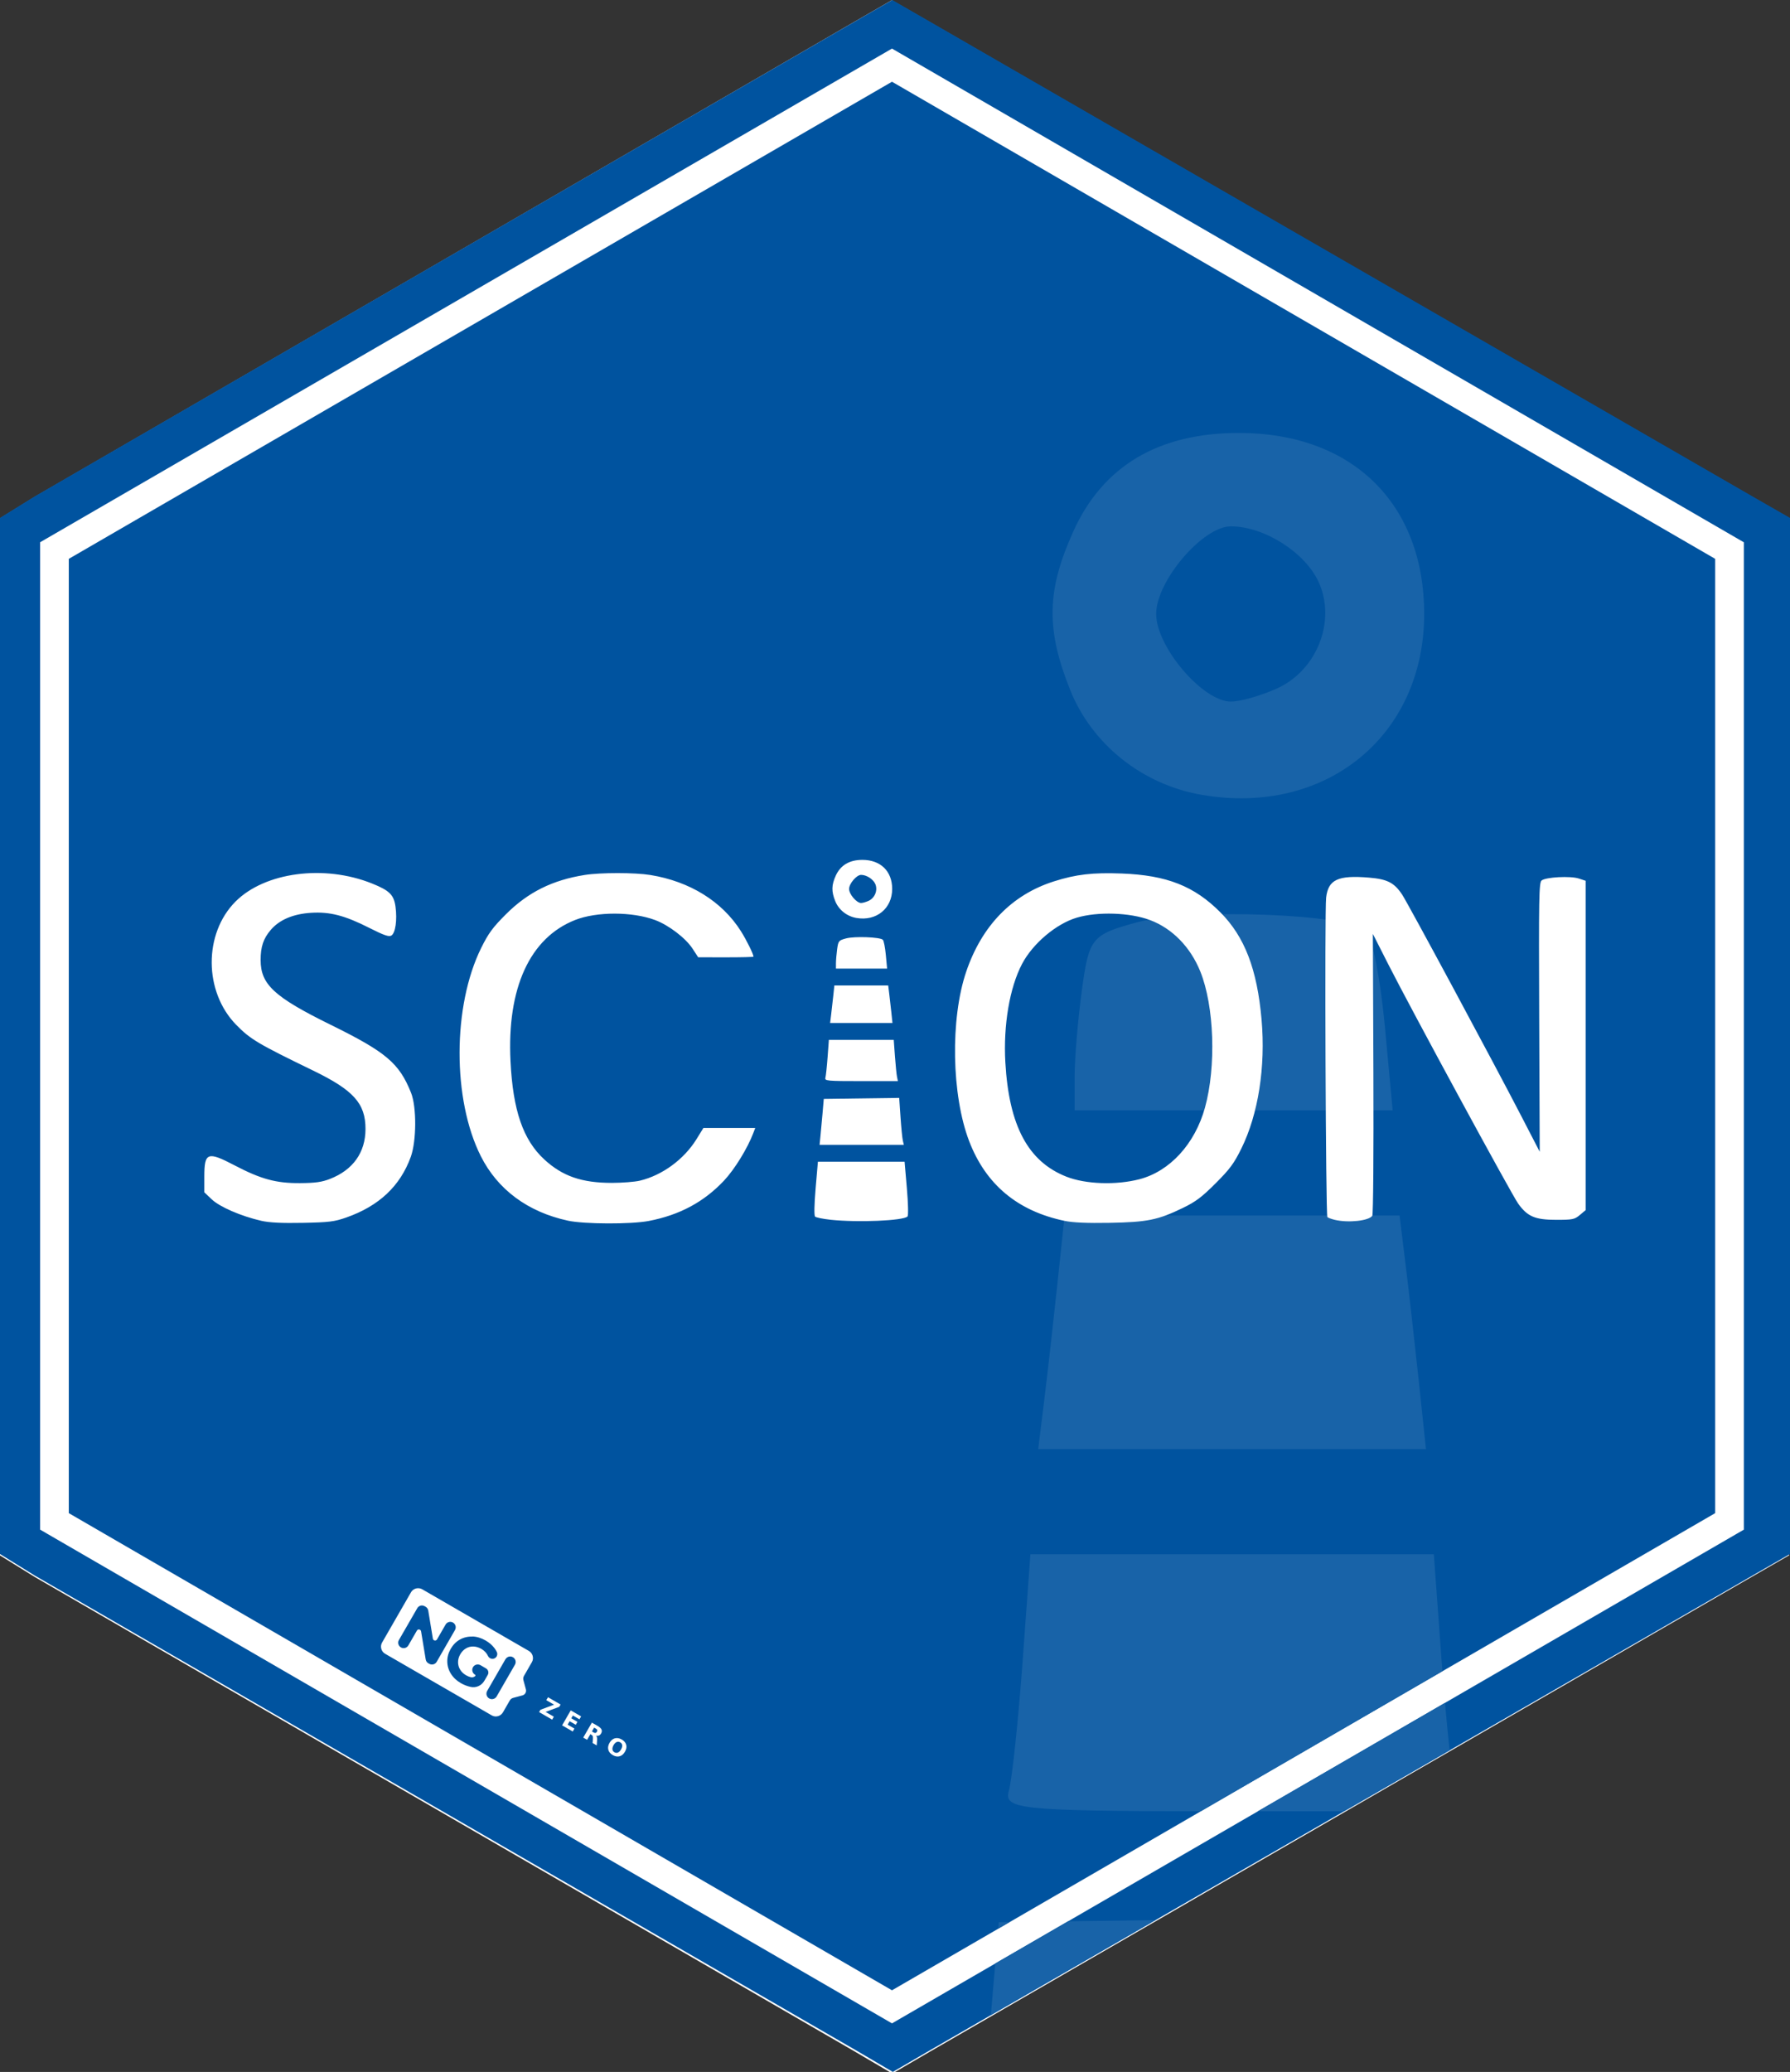 <?xml version="1.0" encoding="UTF-8" standalone="no"?>
<!-- Created with Inkscape (http://www.inkscape.org/) -->

<svg
   width="43.9mm"
   height="50.8mm"
   viewBox="0 0 43.9 50.8"
   version="1.1"
   id="svg5"
   inkscape:version="1.4.2 (ebf0e940d0, 2025-05-08)"
   sodipodi:docname="scion.hex.svg"
   xml:space="preserve"
   xmlns:inkscape="http://www.inkscape.org/namespaces/inkscape"
   xmlns:sodipodi="http://sodipodi.sourceforge.net/DTD/sodipodi-0.dtd"
   xmlns="http://www.w3.org/2000/svg"
   xmlns:svg="http://www.w3.org/2000/svg"><rect x="0" y="0" width="43.9" height="50.8" fill="#333333" stroke="none"/><sodipodi:namedview
     id="namedview7"
     pagecolor="#ffffff"
     bordercolor="#666666"
     borderopacity="1.0"
     inkscape:pageshadow="2"
     inkscape:pageopacity="0.0"
     inkscape:pagecheckerboard="0"
     inkscape:document-units="mm"
     showgrid="false"
     fit-margin-top="0"
     fit-margin-left="0"
     fit-margin-right="0"
     fit-margin-bottom="0"
     inkscape:zoom="3.174838"
     inkscape:cx="162.213"
     inkscape:cy="106.14715"
     inkscape:window-width="1920"
     inkscape:window-height="1008"
     inkscape:window-x="0"
     inkscape:window-y="0"
     inkscape:window-maximized="1"
     inkscape:current-layer="layer1"
     inkscape:showpageshadow="2"
     inkscape:deskcolor="#d1d1d1" /><defs
     id="defs2" /><g
     inkscape:label="Layer 1"
     inkscape:groupmode="layer"
     id="layer1"
     transform="translate(-58.228,-118.473)"><polygon
       points="99.234,27.006 96.629,28.504 39.347,61.6 36.911,63.104 36.911,66.116 36.911,132.309 36.911,135.321 39.346,136.825 96.715,169.921 99.273,171.419 101.853,169.921 159.319,136.825 161.938,135.321 161.938,132.309 161.938,66.116 161.938,63.104 159.308,61.6 101.841,28.504 "
       id="polygon24"
       style="fill:#ffffff;fill-opacity:1"
       transform="matrix(0.351,0,0,0.352,45.267,108.973)"
       inkscape:label="Hexagon" /><path
       id="polygon4013"
       style="fill:#00539f;fill-opacity:1;stroke-width:0.351"
       d="m 80.111,118.473 -0.915,0.527 -20.113,11.642 -0.856,0.529 v 1.059 23.285 1.059 l 0.855,0.529 20.144,11.642 0.898,0.527 0.906,-0.527 20.178,-11.642 0.92,-0.529 v -1.059 -23.285 -1.059 l -0.923,-0.529 -20.178,-11.642 z m -0.007,1.191 20.892,12.105 v 24.208 l -20.892,12.105 -20.717,-12.004 -0.175,-0.102 v -24.208 z m 0,0.813 -20.189,11.698 v 23.397 l 20.189,11.699 20.189,-11.699 v -23.397 z" /><path
       id="path3941"
       clip-path="none"
       style="opacity:1;fill:#1863a8;fill-opacity:1;stroke-width:0.286"
       d="M 88.618 129.088 C 86.646 129.086 85.279 129.895 84.555 131.494 C 83.897 132.944 83.877 133.896 84.472 135.385 C 85.007 136.724 86.241 137.709 87.702 137.961 C 90.739 138.485 93.156 136.52 93.156 133.525 C 93.156 130.818 91.389 129.089 88.618 129.088 z M 88.415 131.378 C 89.231 131.378 90.238 132.017 90.569 132.745 C 91.002 133.696 90.53 134.904 89.552 135.35 C 89.162 135.528 88.65 135.674 88.415 135.674 C 87.727 135.674 86.583 134.333 86.583 133.525 C 86.583 132.718 87.727 131.378 88.415 131.378 z M 89.26 140.901 C 88.07 140.857 86.771 140.908 86.122 141.084 C 85.002 141.388 84.937 141.466 84.764 142.731 C 84.664 143.462 84.583 144.428 84.583 144.878 L 84.583 145.697 L 88.483 145.697 L 92.383 145.697 L 92.191 143.627 C 92.085 142.489 91.881 141.439 91.736 141.294 C 91.529 141.086 90.449 140.946 89.26 140.901 z M 84.338 148.275 L 84.164 149.922 C 84.068 150.828 83.923 152.116 83.84 152.786 L 83.69 154.003 L 88.445 154.003 L 93.2 154.003 L 93.026 152.356 C 92.93 151.451 92.785 150.162 92.702 149.492 L 92.552 148.275 L 88.445 148.275 L 84.338 148.275 z M 83.499 156.58 L 83.306 159.23 C 83.199 160.687 83.048 162.104 82.97 162.38 C 82.845 162.822 83.194 162.876 87.677 162.881 L 93.603 159.447 C 93.593 159.327 93.585 159.207 93.576 159.087 L 93.393 156.58 L 88.446 156.58 L 83.499 156.58 z M 93.667 160.223 L 89.079 162.881 L 91.194 162.881 L 93.78 161.389 C 93.78 161.389 93.78 161.389 93.78 161.389 C 93.744 161.055 93.704 160.653 93.667 160.223 z M 86.568 165.55 L 84.423 165.579 L 82.637 166.613 L 82.529 167.881 L 86.568 165.55 z M 82.987 165.598 L 82.724 165.602 L 82.711 165.759 L 82.987 165.598 z " /><g
       id="g3-7"><path
         id="path32878"
         style="fill:#ffffff;fill-opacity:1;stroke:none;stroke-width:0.018"
         d="m 68.487,157.413 c -0.072,-0.002 -0.142,0.035 -0.18,0.101 l -0.708,1.23 c -0.056,0.097 -0.022,0.221 0.074,0.276 l 2.614,1.51 c 0.096,0.056 0.22,0.022 0.276,-0.074 l 0.167,-0.29 c 0.018,-0.032 0.049,-0.056 0.085,-0.065 l 0.227,-0.061 c 0.063,-0.017 0.101,-0.082 0.084,-0.146 l -0.061,-0.226 c -0.01,-0.036 -0.005,-0.074 0.014,-0.106 l 0.193,-0.336 c 0.056,-0.096 0.022,-0.221 -0.074,-0.276 l -2.613,-1.51 c -0.03,-0.017 -0.063,-0.026 -0.096,-0.027 z m 0.093,0.423 c 0.021,5.5e-4 0.043,0.007 0.063,0.018 l 0.023,0.013 c 0.035,0.02 0.058,0.055 0.065,0.094 l 0.113,0.688 c 0.008,0.051 0.076,0.064 0.102,0.019 l 0.21,-0.364 c 0.037,-0.064 0.118,-0.086 0.182,-0.049 0.064,0.037 0.085,0.119 0.049,0.182 l -0.449,0.78 c -0.037,0.064 -0.118,0.085 -0.182,0.049 l -0.022,-0.012 c -0.035,-0.02 -0.059,-0.055 -0.065,-0.094 l -0.114,-0.69 c -0.009,-0.051 -0.076,-0.064 -0.102,-0.019 l -0.21,0.364 c -0.037,0.064 -0.118,0.086 -0.182,0.049 -0.064,-0.037 -0.086,-0.119 -0.049,-0.182 l 0.45,-0.78 c 0.025,-0.044 0.072,-0.068 0.119,-0.067 z m 1.233,0.76 c 0.11,0.004 0.218,0.037 0.324,0.098 0.088,0.051 0.16,0.112 0.215,0.184 0.024,0.031 0.044,0.064 0.06,0.097 0.035,0.071 -0.01,0.157 -0.09,0.168 -0.051,0.007 -0.102,-0.021 -0.125,-0.068 -0.035,-0.074 -0.09,-0.132 -0.164,-0.175 -0.064,-0.037 -0.129,-0.056 -0.195,-0.058 -0.066,-0.002 -0.126,0.013 -0.182,0.046 -0.056,0.033 -0.103,0.081 -0.14,0.145 -0.036,0.063 -0.054,0.127 -0.054,0.192 -4e-4,0.065 0.016,0.126 0.05,0.182 0.034,0.056 0.082,0.103 0.146,0.14 0.037,0.021 0.074,0.037 0.112,0.047 0.04,0.011 0.082,2.3e-4 0.112,-0.027 0.01,-0.01 0.009,-0.027 -0.004,-0.034 -0.067,-0.039 -0.089,-0.127 -0.045,-0.192 0.04,-0.06 0.121,-0.075 0.183,-0.039 l 0.115,0.067 5.17e-4,5.2e-4 h 5.16e-4 c 4.76e-4,3e-4 0.002,7.2e-4 0.002,0.001 l 5.16e-4,5.2e-4 c 7.78e-4,5.6e-4 0.002,0.001 0.003,0.002 l 0.008,0.005 v -5.2e-4 c 0.057,0.033 0.077,0.105 0.044,0.162 l -0.083,0.143 c -0.068,0.118 -0.205,0.18 -0.337,0.15 -8e-4,-1.9e-4 -0.001,-3.3e-4 -0.002,-5.2e-4 -0.085,-0.019 -0.164,-0.05 -0.237,-0.092 -0.105,-0.061 -0.186,-0.137 -0.244,-0.23 -0.058,-0.093 -0.088,-0.193 -0.089,-0.3 -0.002,-0.107 0.026,-0.21 0.084,-0.311 0.058,-0.1 0.133,-0.176 0.226,-0.228 0.093,-0.052 0.196,-0.076 0.306,-0.072 z m 0.93,0.49 c 0.022,5.6e-4 0.043,0.006 0.064,0.018 0.065,0.037 0.087,0.12 0.05,0.184 l -0.448,0.777 c -0.037,0.065 -0.12,0.087 -0.184,0.05 -0.065,-0.037 -0.086,-0.12 -0.049,-0.184 l 0.448,-0.777 c 0.026,-0.044 0.073,-0.069 0.12,-0.068 z" /><path
         style="font-variant:normal;font-weight:600;font-stretch:normal;font-size:31.76px;font-family:'Montserrat SemiBold';-inkscape-font-specification:Montserrat-SemiBold;font-variant-ligatures:normal;font-variant-caps:normal;font-variant-numeric:normal;font-feature-settings:normal;text-align:start;writing-mode:lr-tb;text-anchor:start;fill:#ffffff;fill-opacity:1;fill-rule:nonzero;stroke:none;stroke-width:0.018"
         d="m 71.668,160.086 0.308,0.178 -0.033,0.057 -0.334,0.125 0.202,0.117 -0.041,0.072 -0.32,-0.185 0.033,-0.057 0.334,-0.125 -0.191,-0.11 z"
         id="path2325"
         inkscape:connector-curvature="0" /><path
         style="font-variant:normal;font-weight:600;font-stretch:normal;font-size:31.76px;font-family:'Montserrat SemiBold';-inkscape-font-specification:Montserrat-SemiBold;font-variant-ligatures:normal;font-variant-caps:normal;font-variant-numeric:normal;font-feature-settings:normal;text-align:start;writing-mode:lr-tb;text-anchor:start;fill:#ffffff;fill-opacity:1;fill-rule:nonzero;stroke:none;stroke-width:0.018"
         d="m 72.225,160.408 0.255,0.147 -0.041,0.072 -0.161,-0.093 -0.039,0.068 0.151,0.087 -0.041,0.072 -0.151,-0.087 -0.048,0.084 0.166,0.096 -0.041,0.072 -0.261,-0.151 z"
         id="path2327"
         inkscape:connector-curvature="0" /><path
         style="font-variant:normal;font-weight:600;font-stretch:normal;font-size:31.76px;font-family:'Montserrat SemiBold';-inkscape-font-specification:Montserrat-SemiBold;font-variant-ligatures:normal;font-variant-caps:normal;font-variant-numeric:normal;font-feature-settings:normal;text-align:start;writing-mode:lr-tb;text-anchor:start;fill:#ffffff;fill-opacity:1;fill-rule:nonzero;stroke:none;stroke-width:0.018"
         d="m 72.784,160.948 q 0.03,0.017 0.049,0.013 0.019,-0.004 0.034,-0.029 0.014,-0.025 0.008,-0.043 -0.006,-0.018 -0.036,-0.035 l -0.04,-0.023 -0.054,0.094 z m -0.077,0.043 -0.08,0.139 -0.095,-0.055 0.212,-0.367 0.144,0.083 q 0.072,0.042 0.092,0.086 0.02,0.044 -0.01,0.097 -0.021,0.036 -0.052,0.05 -0.031,0.013 -0.073,0.004 0.017,0.016 0.023,0.04 0.006,0.024 0.004,0.065 l -0.009,0.134 -0.101,-0.058 0.008,-0.117 q 0.002,-0.035 -0.006,-0.054 -0.008,-0.018 -0.031,-0.031 z"
         id="path2329"
         inkscape:connector-curvature="0" /><path
         style="font-variant:normal;font-weight:600;font-stretch:normal;font-size:31.76px;font-family:'Montserrat SemiBold';-inkscape-font-specification:Montserrat-SemiBold;font-variant-ligatures:normal;font-variant-caps:normal;font-variant-numeric:normal;font-feature-settings:normal;text-align:start;writing-mode:lr-tb;text-anchor:start;fill:#ffffff;fill-opacity:1;fill-rule:nonzero;stroke:none;stroke-width:0.018"
         d="m 73.437,161.191 q -0.043,-0.025 -0.085,-0.007 -0.042,0.018 -0.076,0.076 -0.033,0.058 -0.028,0.104 0.005,0.046 0.049,0.071 0.043,0.025 0.086,0.007 0.042,-0.018 0.076,-0.076 0.033,-0.058 0.028,-0.104 -0.005,-0.046 -0.049,-0.071 z m 0.04,-0.069 q 0.088,0.051 0.109,0.131 0.021,0.08 -0.031,0.169 -0.051,0.089 -0.131,0.111 -0.079,0.022 -0.168,-0.029 -0.088,-0.051 -0.109,-0.131 -0.021,-0.08 0.03,-0.169 0.051,-0.089 0.131,-0.111 0.08,-0.022 0.168,0.029 z"
         id="path2331"
         inkscape:connector-curvature="0" /></g><g
       id="g188"
       transform="matrix(0.265,0,0,0.265,88.585,219.393)"
       style="fill:#ffffff"><path
         inkscape:connector-curvature="0"
         id="path819"
         d="m -90.381,-267.883 c -1.861,-0.425 -3.844,-1.285 -4.58,-1.985 l -0.684,-0.65 v -1.467 c 0,-2.226 0.299,-2.336 2.794,-1.03 2.447,1.281 3.85,1.663 6.053,1.647 1.437,-0.01 2.026,-0.093 2.789,-0.391 2.128,-0.83 3.277,-2.447 3.28,-4.613 0.004,-2.364 -1.098,-3.591 -4.855,-5.413 -5.101,-2.474 -5.807,-2.894 -7.115,-4.232 -2.995,-3.063 -3.021,-8.437 -0.056,-11.404 2.716,-2.718 8.199,-3.444 12.624,-1.67 1.632,0.654 2.032,1.052 2.181,2.165 0.162,1.222 -0.009,2.416 -0.379,2.65 -0.229,0.144 -0.675,-0.011 -2.081,-0.721 -2.241,-1.133 -3.608,-1.486 -5.342,-1.381 -1.661,0.101 -2.938,0.64 -3.742,1.579 -0.688,0.804 -0.945,1.57 -0.941,2.805 0.007,2.251 1.261,3.408 6.474,5.973 5.145,2.532 6.35,3.551 7.447,6.294 0.524,1.31 0.51,4.452 -0.025,5.932 -0.976,2.698 -2.944,4.547 -5.967,5.608 -1.104,0.387 -1.588,0.447 -4.03,0.495 -1.94,0.038 -3.097,-0.019 -3.843,-0.19 z m 28.387,-0.011 c -3.703,-0.798 -6.503,-2.87 -8.061,-5.965 -2.636,-5.235 -2.622,-13.893 0.031,-19.262 0.674,-1.363 1.071,-1.903 2.297,-3.127 2.039,-2.033 4.298,-3.158 7.294,-3.631 1.458,-0.23 4.634,-0.228 6.062,0.003 3.66,0.594 6.648,2.447 8.388,5.202 0.515,0.815 1.162,2.126 1.162,2.354 0,0.036 -1.151,0.064 -2.559,0.062 l -2.559,-0.003 -0.52,-0.798 c -0.638,-0.978 -2.205,-2.176 -3.462,-2.646 -2.115,-0.791 -5.41,-0.794 -7.41,-0.006 -4.19,1.651 -6.316,6.3 -5.978,13.072 0.227,4.55 1.164,7.272 3.124,9.079 1.686,1.554 3.47,2.172 6.267,2.17 0.954,-6.9e-4 2.116,-0.093 2.581,-0.204 2.082,-0.499 4.089,-1.972 5.249,-3.852 l 0.631,-1.023 h 2.399 2.399 l -0.177,0.466 c -0.546,1.435 -1.741,3.374 -2.72,4.412 -1.862,1.974 -4.11,3.178 -6.953,3.724 -1.639,0.315 -5.975,0.3 -7.487,-0.026 z m 45.966,0.019 c -4.348,-0.907 -7.284,-3.354 -8.826,-7.356 -1.639,-4.257 -1.766,-11.323 -0.281,-15.697 1.445,-4.255 4.231,-7.124 8.117,-8.356 2.061,-0.654 3.576,-0.829 6.28,-0.728 4.163,0.156 6.716,1.162 9.135,3.6 2.243,2.261 3.391,5.252 3.802,9.9 0.387,4.378 -0.301,8.77 -1.871,11.95 -0.683,1.383 -1.066,1.9 -2.384,3.217 -1.283,1.283 -1.84,1.7 -3.045,2.283 -2.287,1.106 -3.28,1.307 -6.765,1.369 -2.077,0.037 -3.391,-0.021 -4.163,-0.181 z m 6.927,-3.852 c 2.812,-0.732 5.133,-3.266 6.062,-6.618 1.054,-3.804 0.862,-9.408 -0.432,-12.608 -0.916,-2.266 -2.6,-3.984 -4.657,-4.754 -1.869,-0.699 -4.831,-0.796 -6.774,-0.22 -1.906,0.564 -4.074,2.397 -5.064,4.28 -1.15,2.188 -1.742,5.674 -1.546,9.105 0.335,5.874 2.1,9.179 5.649,10.578 1.777,0.701 4.6,0.799 6.761,0.237 z m -28.584,3.749 c -0.702,-0.074 -1.348,-0.206 -1.436,-0.293 -0.097,-0.097 -0.077,-1.122 0.051,-2.618 l 0.211,-2.458 h 4.011 4.011 l 0.211,2.458 c 0.12,1.399 0.145,2.524 0.059,2.61 -0.391,0.391 -4.574,0.568 -7.118,0.302 z m 46.67,0.01 c -0.315,-0.075 -0.627,-0.19 -0.694,-0.257 -0.154,-0.154 -0.263,-28.307 -0.115,-29.56 0.198,-1.671 1.096,-2.087 3.983,-1.846 1.682,0.14 2.32,0.468 3.052,1.57 0.538,0.809 8.546,15.691 11.023,20.485 l 1.709,3.306 -0.049,-12.436 c -0.044,-11.119 -0.02,-12.459 0.223,-12.661 0.381,-0.316 2.67,-0.436 3.445,-0.181 l 0.631,0.208 v 15.235 15.235 l -0.534,0.449 c -0.493,0.414 -0.661,0.449 -2.188,0.449 -1.957,0 -2.66,-0.299 -3.52,-1.496 -0.613,-0.853 -9.901,-17.961 -12.042,-22.181 l -1.408,-2.775 0.05,12.923 c 0.028,7.25 -0.017,13.023 -0.102,13.152 -0.311,0.468 -2.213,0.676 -3.465,0.38 z m -47.616,-7.678 c 0.042,-0.405 0.13,-1.362 0.196,-2.125 l 0.119,-1.388 3.49,-0.047 3.49,-0.047 0.122,1.781 c 0.067,0.98 0.164,1.957 0.215,2.172 l 0.093,0.39 h -3.9 -3.9 z m 0.464,-5.464 c 0.047,-0.167 0.139,-1.026 0.204,-1.908 l 0.118,-1.604 h 3.002 3.002 l 0.111,1.518 c 0.061,0.835 0.148,1.693 0.192,1.908 l 0.081,0.39 h -3.397 c -3.153,0 -3.391,-0.022 -3.311,-0.304 z m 0.528,-5.811 c 0.05,-0.405 0.139,-1.186 0.197,-1.735 l 0.105,-0.997 h 2.492 2.492 l 0.091,0.737 c 0.05,0.405 0.139,1.186 0.197,1.735 l 0.105,0.997 h -2.885 -2.885 z m 0.45,-4.789 c 0,-0.273 0.05,-0.858 0.11,-1.301 0.105,-0.766 0.144,-0.814 0.824,-0.997 0.787,-0.213 3.155,-0.124 3.407,0.127 0.088,0.088 0.212,0.724 0.276,1.413 l 0.117,1.254 h -2.367 -2.367 z m 1.893,-4.19 c -0.886,-0.153 -1.635,-0.749 -1.96,-1.56 -0.361,-0.902 -0.349,-1.479 0.05,-2.357 0.44,-0.968 1.268,-1.458 2.466,-1.457 1.681,8.7e-4 2.754,1.048 2.754,2.688 0,1.813 -1.467,3.004 -3.31,2.686 z m 1.123,-1.581 c 0.594,-0.27 0.88,-1.002 0.617,-1.578 -0.201,-0.441 -0.812,-0.828 -1.307,-0.828 -0.418,0 -1.111,0.812 -1.111,1.301 0,0.489 0.694,1.301 1.111,1.301 0.143,0 0.453,-0.088 0.69,-0.196 z"
         style="fill:#ffffff;fill-opacity:1;stroke-width:0.173"
         sodipodi:nodetypes="cscsscscsssssccscssssscccsssscsscccscsscccccccssccssssscsscssssccssssssssscccscsccsscscccsccccscscsccccccccssccccsscccsccssscccccccccssccsccccsccscscccsssc" /></g></g></svg>
